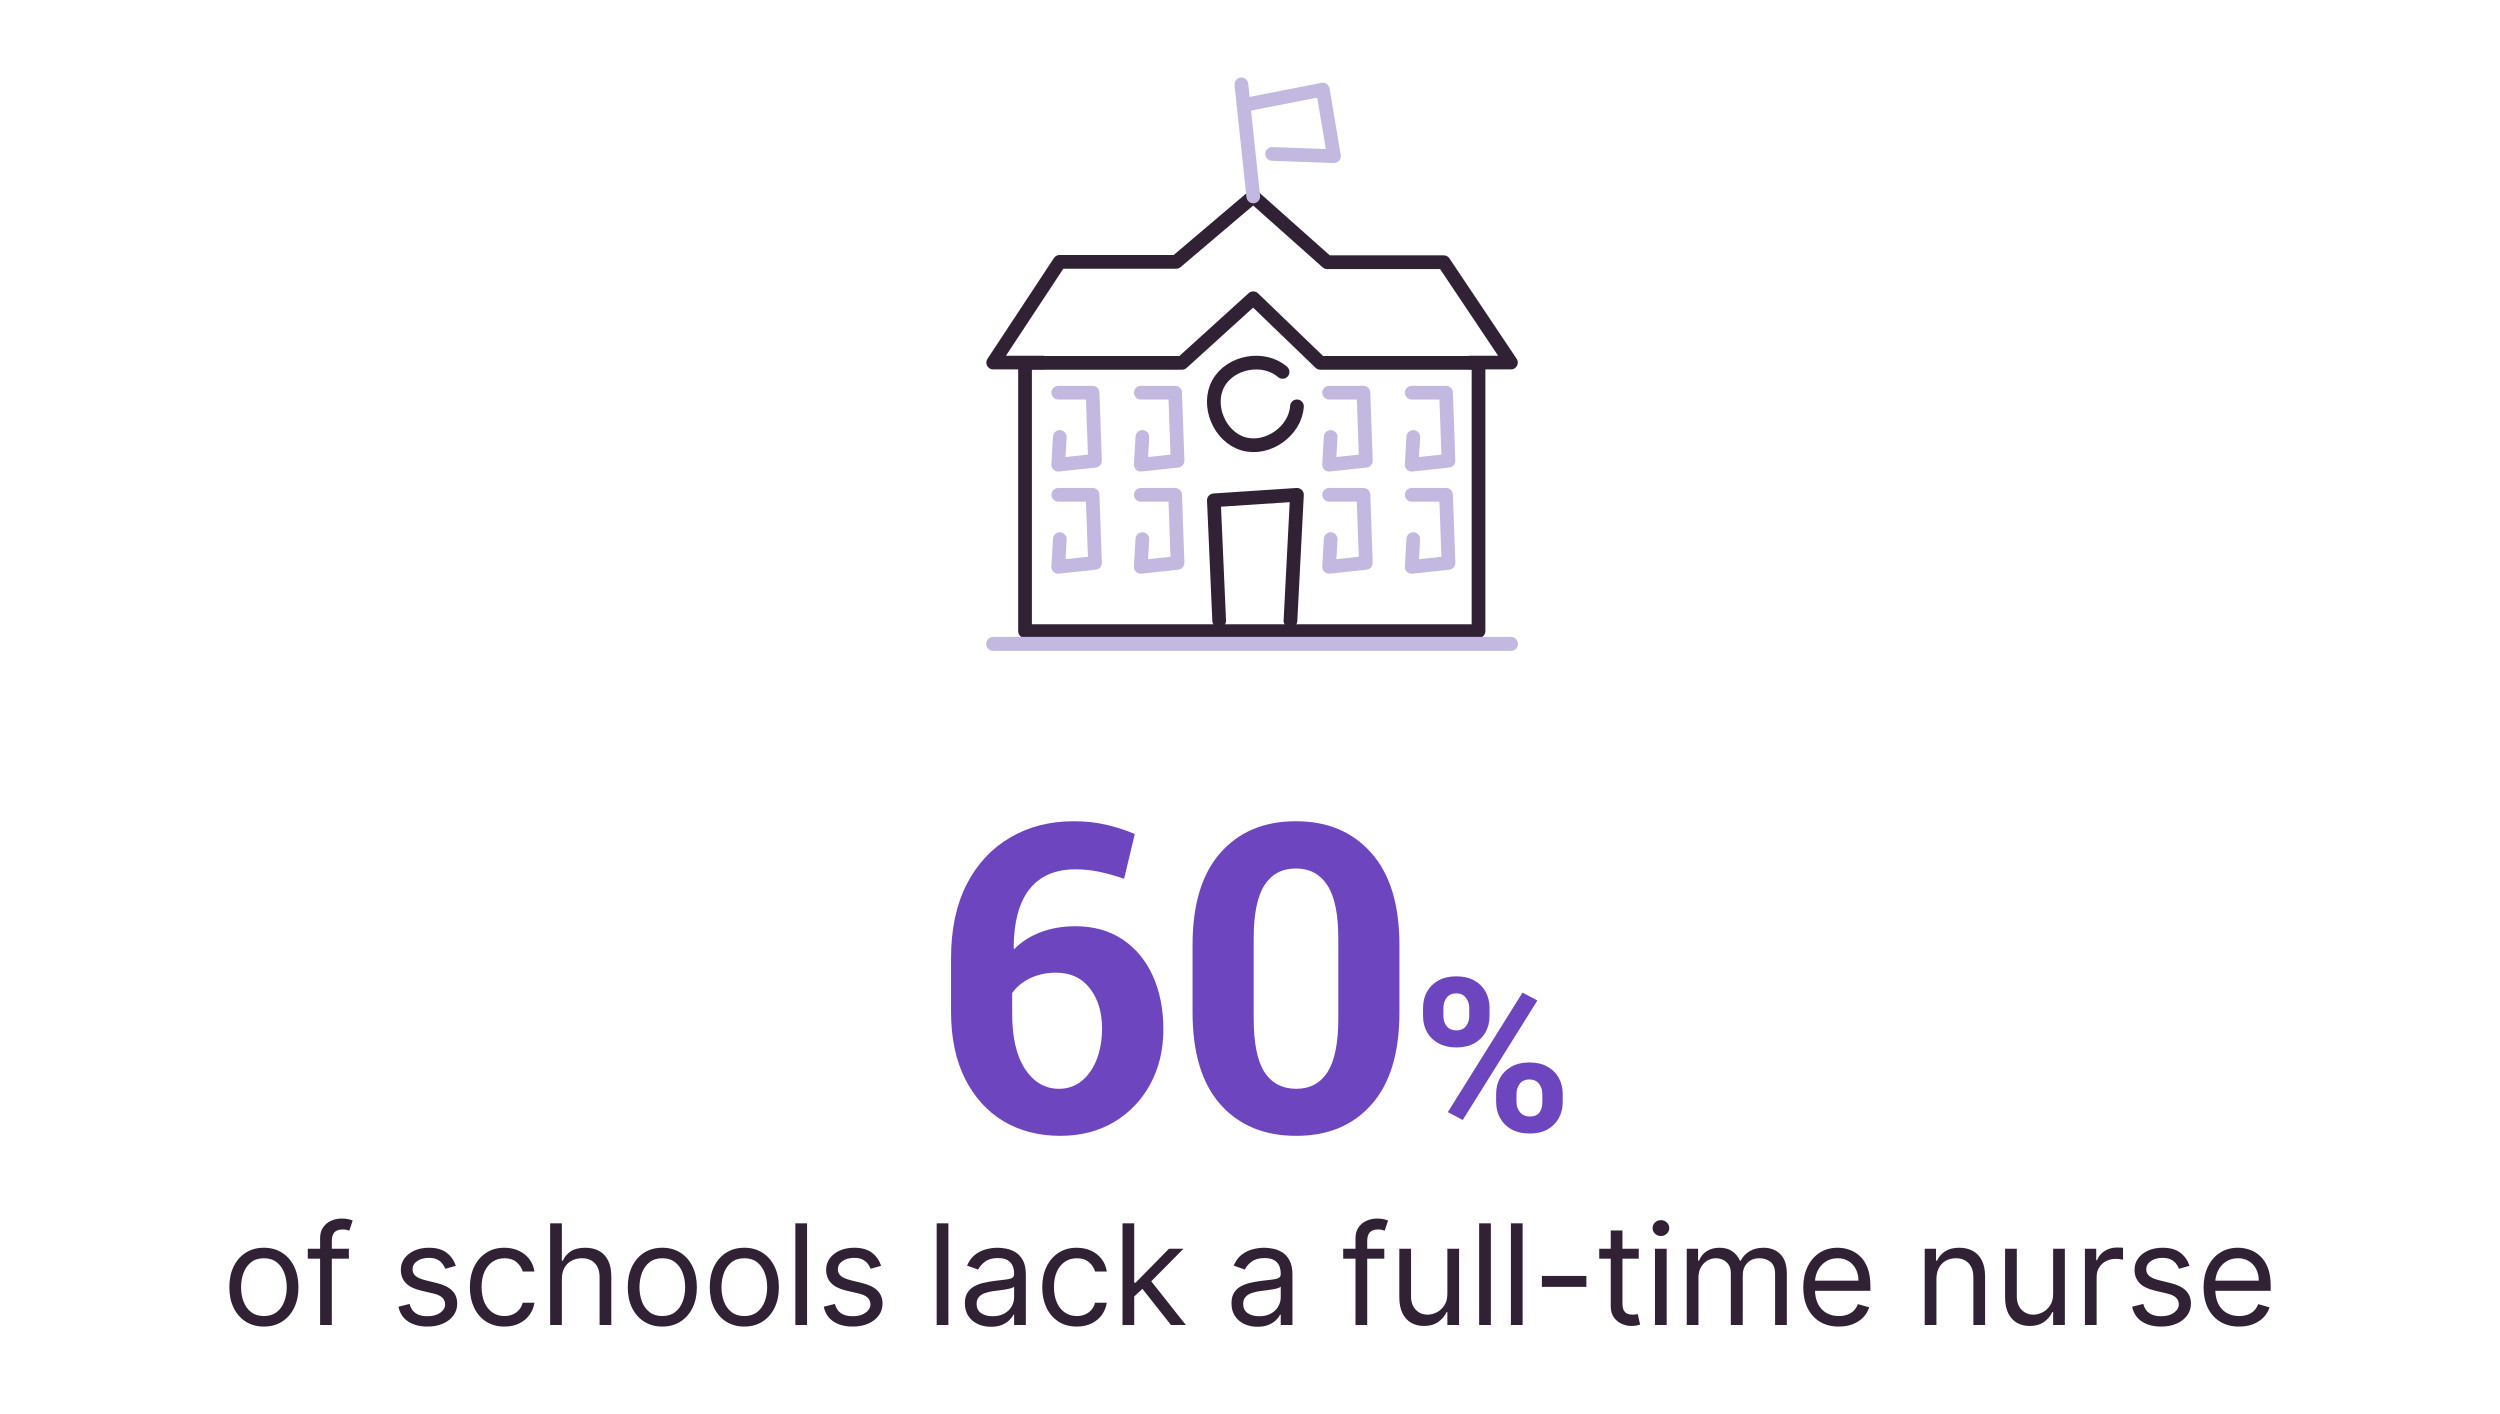 <svg width="465" height="263" viewBox="0 0 465 263" fill="none" xmlns="http://www.w3.org/2000/svg">
<path d="M275.005 117.39H190.657V67.493H219.851L233.106 55.471L245.58 67.493H275.005V117.39Z" stroke="#302134" stroke-width="2.55" stroke-linecap="round" stroke-linejoin="round"/>
<path d="M273.431 67.439H281.032L268.536 48.771H246.855L233.105 36.539L218.772 48.705H197.091L184.738 67.439H193.901" stroke="#302134" stroke-width="2.55" stroke-linecap="round" stroke-linejoin="round"/>
<path d="M196.839 73.037H203.219L203.67 85.698L196.828 86.435L197.125 81.276" stroke="#C3B8E0" stroke-width="2.55" stroke-linecap="round" stroke-linejoin="round"/>
<path d="M212.195 73.037H218.575L219.026 85.698L212.184 86.435L212.481 81.276" stroke="#C3B8E0" stroke-width="2.55" stroke-linecap="round" stroke-linejoin="round"/>
<path d="M196.839 92.035H203.219L203.67 104.696L196.828 105.433L197.125 100.274" stroke="#C3B8E0" stroke-width="2.55" stroke-linecap="round" stroke-linejoin="round"/>
<path d="M212.195 92.035H218.575L219.026 104.696L212.184 105.433L212.481 100.274" stroke="#C3B8E0" stroke-width="2.55" stroke-linecap="round" stroke-linejoin="round"/>
<path d="M247.219 73.037H253.599L254.05 85.698L247.208 86.435L247.505 81.276" stroke="#C3B8E0" stroke-width="2.55" stroke-linecap="round" stroke-linejoin="round"/>
<path d="M262.585 73.037H268.965L269.416 85.698L262.574 86.435L262.871 81.276" stroke="#C3B8E0" stroke-width="2.55" stroke-linecap="round" stroke-linejoin="round"/>
<path d="M247.219 92.035H253.599L254.05 104.696L247.208 105.433L247.505 100.274" stroke="#C3B8E0" stroke-width="2.55" stroke-linecap="round" stroke-linejoin="round"/>
<path d="M262.585 92.035H268.965L269.416 104.696L262.574 105.433L262.871 100.274" stroke="#C3B8E0" stroke-width="2.55" stroke-linecap="round" stroke-linejoin="round"/>
<path d="M226.768 115.465L225.778 93.058L241.233 92.035L240.023 115.465" stroke="#302134" stroke-width="2.55" stroke-linecap="round" stroke-linejoin="round"/>
<path d="M238.561 69.177C235.052 66.13 228.826 67.263 226.604 71.333C224.382 75.414 226.824 81.255 231.279 82.553C235.734 83.851 240.926 80.21 241.234 75.579" stroke="#302134" stroke-width="2.55" stroke-linecap="round" stroke-linejoin="round"/>
<path d="M233.106 36.539L230.895 15.683" stroke="#C3B8E0" stroke-width="2.55" stroke-linecap="round" stroke-linejoin="round"/>
<path d="M231.302 19.544L246.042 16.662L248.121 29.048L236.615 28.63" stroke="#C3B8E0" stroke-width="2.55" stroke-linecap="round" stroke-linejoin="round"/>
<path d="M184.738 119.762H281.032" stroke="#C3B8E0" stroke-width="2.609" stroke-linecap="round" stroke-linejoin="round"/>
<path d="M197.207 211.266C193.223 211.266 189.694 210.354 186.621 208.531C183.574 206.683 181.191 204.039 179.473 200.602C177.754 197.138 176.895 193.011 176.895 188.219V178.219C176.895 172.854 177.858 168.284 179.785 164.508C181.738 160.706 184.434 157.802 187.871 155.797C191.309 153.766 195.254 152.75 199.707 152.75C201.842 152.75 203.809 152.959 205.605 153.375C207.428 153.766 209.251 154.352 211.074 155.133L209.082 163.453C207.676 162.959 206.217 162.542 204.707 162.203C203.197 161.865 201.634 161.696 200.02 161.696C196.27 161.696 193.418 162.933 191.465 165.406C189.538 167.88 188.561 171.526 188.535 176.344L188.652 176.539C189.928 175.211 191.543 174.17 193.496 173.414C195.475 172.659 197.65 172.281 200.02 172.281C203.431 172.281 206.361 173.102 208.809 174.742C211.257 176.383 213.132 178.649 214.434 181.539C215.736 184.43 216.387 187.737 216.387 191.461C216.387 195.289 215.566 198.701 213.926 201.696C212.311 204.664 210.059 207.008 207.168 208.727C204.303 210.42 200.983 211.266 197.207 211.266ZM196.973 202.516C198.613 202.516 200.033 202.021 201.23 201.031C202.428 200.042 203.353 198.701 204.004 197.008C204.655 195.289 204.98 193.388 204.98 191.305C204.98 188.258 204.225 185.771 202.715 183.844C201.23 181.891 199.121 180.914 196.387 180.914C195.215 180.914 194.108 181.071 193.066 181.383C192.025 181.696 191.1 182.138 190.293 182.711C189.486 183.258 188.809 183.922 188.262 184.703V188.492C188.262 192.998 189.069 196.461 190.684 198.883C192.298 201.305 194.395 202.516 196.973 202.516ZM241.113 211.266C235.176 211.266 230.475 209.326 227.012 205.446C223.548 201.539 221.816 195.823 221.816 188.297V175.758C221.816 168.258 223.535 162.555 226.973 158.649C230.436 154.716 235.124 152.75 241.035 152.75C246.921 152.75 251.595 154.716 255.059 158.649C258.548 162.555 260.293 168.258 260.293 175.758V188.297C260.293 195.823 258.561 201.539 255.098 205.446C251.66 209.326 246.999 211.266 241.113 211.266ZM241.113 202.516C243.665 202.516 245.605 201.474 246.934 199.391C248.262 197.308 248.926 193.974 248.926 189.391V174.586C248.926 170.055 248.249 166.748 246.895 164.664C245.54 162.581 243.587 161.539 241.035 161.539C238.457 161.539 236.504 162.581 235.176 164.664C233.848 166.748 233.184 170.055 233.184 174.586V189.391C233.184 193.974 233.848 197.308 235.176 199.391C236.53 201.474 238.509 202.516 241.113 202.516ZM272.07 208.317L269.297 206.852L283.184 184.625L285.957 186.09L272.07 208.317ZM284.512 210.836C283.21 210.836 282.09 210.582 281.152 210.074C280.228 209.554 279.518 208.851 279.023 207.965C278.529 207.08 278.281 206.084 278.281 204.977V203.473C278.281 202.366 278.522 201.37 279.004 200.485C279.499 199.599 280.208 198.903 281.133 198.395C282.07 197.874 283.184 197.614 284.473 197.614C285.775 197.614 286.882 197.867 287.793 198.375C288.717 198.883 289.427 199.58 289.922 200.465C290.417 201.351 290.664 202.353 290.664 203.473V204.977C290.664 206.097 290.417 207.099 289.922 207.985C289.44 208.87 288.743 209.567 287.832 210.074C286.921 210.582 285.814 210.836 284.512 210.836ZM284.512 207.672C285.358 207.672 285.964 207.425 286.328 206.93C286.693 206.435 286.875 205.784 286.875 204.977V203.473C286.875 202.731 286.667 202.099 286.25 201.578C285.833 201.045 285.241 200.778 284.473 200.778C283.691 200.778 283.092 201.045 282.676 201.578C282.272 202.099 282.07 202.731 282.07 203.473V204.977C282.07 205.719 282.292 206.357 282.734 206.891C283.19 207.412 283.783 207.672 284.512 207.672ZM270.898 194.821C269.609 194.821 268.496 194.567 267.559 194.059C266.634 193.551 265.924 192.861 265.43 191.989C264.935 191.103 264.688 190.101 264.688 188.981V187.477C264.688 186.357 264.928 185.354 265.41 184.469C265.905 183.584 266.615 182.887 267.539 182.379C268.464 181.858 269.57 181.598 270.859 181.598C272.174 181.598 273.288 181.852 274.199 182.36C275.124 182.867 275.827 183.564 276.309 184.449C276.803 185.335 277.051 186.344 277.051 187.477V188.981C277.051 190.101 276.803 191.103 276.309 191.989C275.827 192.861 275.13 193.551 274.219 194.059C273.307 194.567 272.201 194.821 270.898 194.821ZM270.898 191.656C271.654 191.656 272.24 191.403 272.656 190.895C273.073 190.374 273.281 189.736 273.281 188.981V187.477C273.281 186.722 273.066 186.084 272.637 185.563C272.22 185.029 271.628 184.762 270.859 184.762C270.091 184.762 269.499 185.029 269.082 185.563C268.678 186.084 268.477 186.722 268.477 187.477V188.981C268.477 189.736 268.685 190.374 269.102 190.895C269.518 191.403 270.117 191.656 270.898 191.656Z" fill="#6C45BF"/>
<path d="M49.086 246.741C47.805 246.741 46.682 246.436 45.716 245.827C44.755 245.218 44.004 244.365 43.463 243.269C42.927 242.174 42.66 240.893 42.66 239.429C42.66 237.951 42.927 236.662 43.463 235.56C44.004 234.458 44.755 233.603 45.716 232.993C46.682 232.384 47.805 232.079 49.086 232.079C50.366 232.079 51.486 232.384 52.446 232.993C53.413 233.603 54.164 234.458 54.699 235.56C55.241 236.662 55.512 237.951 55.512 239.429C55.512 240.893 55.241 242.174 54.699 243.269C54.164 244.365 53.413 245.218 52.446 245.827C51.486 246.436 50.366 246.741 49.086 246.741ZM49.086 244.784C50.058 244.784 50.858 244.534 51.486 244.036C52.114 243.537 52.579 242.882 52.88 242.069C53.182 241.257 53.333 240.376 53.333 239.429C53.333 238.481 53.182 237.597 52.88 236.779C52.579 235.96 52.114 235.298 51.486 234.794C50.858 234.289 50.058 234.036 49.086 234.036C48.113 234.036 47.313 234.289 46.685 234.794C46.057 235.298 45.593 235.96 45.291 236.779C44.989 237.597 44.838 238.481 44.838 239.429C44.838 240.376 44.989 241.257 45.291 242.069C45.593 242.882 46.057 243.537 46.685 244.036C47.313 244.534 48.113 244.784 49.086 244.784ZM64.893 232.264V234.11H57.248V232.264H64.893ZM59.538 246.446V230.306C59.538 229.494 59.729 228.817 60.111 228.275C60.492 227.733 60.988 227.327 61.597 227.056C62.206 226.786 62.85 226.65 63.527 226.65C64.062 226.65 64.499 226.693 64.838 226.779C65.176 226.866 65.429 226.946 65.595 227.019L64.967 228.903C64.856 228.866 64.702 228.82 64.505 228.764C64.315 228.709 64.062 228.681 63.748 228.681C63.028 228.681 62.508 228.863 62.188 229.226C61.874 229.589 61.717 230.122 61.717 230.823V246.446H59.538ZM84.785 235.44L82.828 235.994C82.704 235.668 82.523 235.351 82.283 235.043C82.049 234.729 81.729 234.47 81.323 234.267C80.916 234.064 80.396 233.963 79.762 233.963C78.894 233.963 78.171 234.163 77.593 234.563C77.02 234.957 76.734 235.458 76.734 236.068C76.734 236.609 76.931 237.037 77.325 237.351C77.719 237.665 78.334 237.927 79.171 238.136L81.276 238.653C82.544 238.961 83.489 239.432 84.111 240.066C84.733 240.693 85.043 241.503 85.043 242.494C85.043 243.306 84.81 244.033 84.342 244.673C83.88 245.313 83.234 245.818 82.403 246.187C81.572 246.556 80.606 246.741 79.504 246.741C78.057 246.741 76.86 246.427 75.912 245.799C74.964 245.171 74.364 244.254 74.112 243.048L76.18 242.531C76.377 243.294 76.749 243.866 77.297 244.248C77.851 244.63 78.574 244.821 79.467 244.821C80.483 244.821 81.289 244.605 81.886 244.174C82.489 243.737 82.791 243.214 82.791 242.605C82.791 242.112 82.618 241.7 82.274 241.367C81.929 241.029 81.4 240.777 80.686 240.61L78.322 240.056C77.023 239.749 76.069 239.272 75.46 238.625C74.856 237.973 74.555 237.157 74.555 236.179C74.555 235.378 74.78 234.67 75.229 234.055C75.684 233.439 76.303 232.956 77.085 232.605C77.873 232.255 78.765 232.079 79.762 232.079C81.166 232.079 82.267 232.387 83.068 233.002C83.874 233.618 84.447 234.43 84.785 235.44ZM93.825 246.741C92.495 246.741 91.35 246.427 90.39 245.799C89.43 245.171 88.691 244.307 88.174 243.205C87.657 242.103 87.399 240.844 87.399 239.429C87.399 237.988 87.663 236.717 88.193 235.615C88.728 234.507 89.473 233.643 90.427 233.021C91.387 232.393 92.508 232.079 93.788 232.079C94.785 232.079 95.684 232.264 96.484 232.633C97.284 233.002 97.94 233.519 98.451 234.184C98.962 234.849 99.278 235.625 99.402 236.511H97.223C97.056 235.865 96.687 235.292 96.115 234.794C95.548 234.289 94.785 234.036 93.825 234.036C92.975 234.036 92.231 234.258 91.591 234.701C90.957 235.138 90.461 235.757 90.104 236.557C89.753 237.351 89.578 238.284 89.578 239.355C89.578 240.45 89.75 241.404 90.095 242.217C90.446 243.029 90.938 243.66 91.572 244.11C92.212 244.559 92.963 244.784 93.825 244.784C94.391 244.784 94.905 244.685 95.367 244.488C95.829 244.291 96.219 244.008 96.539 243.639C96.859 243.269 97.087 242.826 97.223 242.309H99.402C99.278 243.146 98.974 243.9 98.487 244.571C98.007 245.236 97.37 245.765 96.576 246.159C95.788 246.547 94.871 246.741 93.825 246.741ZM104.506 237.914V246.446H102.327V227.536H104.506V234.48H104.691C105.023 233.747 105.522 233.165 106.186 232.735C106.857 232.298 107.75 232.079 108.864 232.079C109.83 232.079 110.677 232.273 111.403 232.661C112.129 233.042 112.693 233.63 113.093 234.424C113.499 235.212 113.702 236.215 113.702 237.434V246.446H111.523V237.582C111.523 236.455 111.231 235.585 110.646 234.969C110.067 234.347 109.264 234.036 108.236 234.036C107.522 234.036 106.882 234.187 106.316 234.489C105.755 234.79 105.312 235.231 104.986 235.809C104.666 236.388 104.506 237.089 104.506 237.914ZM123.19 246.741C121.909 246.741 120.786 246.436 119.82 245.827C118.859 245.218 118.108 244.365 117.567 243.269C117.031 242.174 116.764 240.893 116.764 239.429C116.764 237.951 117.031 236.662 117.567 235.56C118.108 234.458 118.859 233.603 119.82 232.993C120.786 232.384 121.909 232.079 123.19 232.079C124.47 232.079 125.59 232.384 126.55 232.993C127.517 233.603 128.268 234.458 128.803 235.56C129.345 236.662 129.616 237.951 129.616 239.429C129.616 240.893 129.345 242.174 128.803 243.269C128.268 244.365 127.517 245.218 126.55 245.827C125.59 246.436 124.47 246.741 123.19 246.741ZM123.19 244.784C124.162 244.784 124.962 244.534 125.59 244.036C126.218 243.537 126.683 242.882 126.984 242.069C127.286 241.257 127.437 240.376 127.437 239.429C127.437 238.481 127.286 237.597 126.984 236.779C126.683 235.96 126.218 235.298 125.59 234.794C124.962 234.289 124.162 234.036 123.19 234.036C122.217 234.036 121.417 234.289 120.789 234.794C120.161 235.298 119.697 235.96 119.395 236.779C119.093 237.597 118.943 238.481 118.943 239.429C118.943 240.376 119.093 241.257 119.395 242.069C119.697 242.882 120.161 243.537 120.789 244.036C121.417 244.534 122.217 244.784 123.19 244.784ZM138.443 246.741C137.163 246.741 136.04 246.436 135.073 245.827C134.113 245.218 133.362 244.365 132.82 243.269C132.285 242.174 132.017 240.893 132.017 239.429C132.017 237.951 132.285 236.662 132.82 235.56C133.362 234.458 134.113 233.603 135.073 232.993C136.04 232.384 137.163 232.079 138.443 232.079C139.724 232.079 140.844 232.384 141.804 232.993C142.771 233.603 143.521 234.458 144.057 235.56C144.599 236.662 144.869 237.951 144.869 239.429C144.869 240.893 144.599 242.174 144.057 243.269C143.521 244.365 142.771 245.218 141.804 245.827C140.844 246.436 139.724 246.741 138.443 246.741ZM138.443 244.784C139.416 244.784 140.216 244.534 140.844 244.036C141.472 243.537 141.936 242.882 142.238 242.069C142.54 241.257 142.69 240.376 142.69 239.429C142.69 238.481 142.54 237.597 142.238 236.779C141.936 235.96 141.472 235.298 140.844 234.794C140.216 234.289 139.416 234.036 138.443 234.036C137.471 234.036 136.671 234.289 136.043 234.794C135.415 235.298 134.95 235.96 134.649 236.779C134.347 237.597 134.196 238.481 134.196 239.429C134.196 240.376 134.347 241.257 134.649 242.069C134.95 242.882 135.415 243.537 136.043 244.036C136.671 244.534 137.471 244.784 138.443 244.784ZM150.115 227.536V246.446H147.936V227.536H150.115ZM163.891 235.44L161.934 235.994C161.811 235.668 161.629 235.351 161.389 235.043C161.155 234.729 160.835 234.47 160.429 234.267C160.022 234.064 159.502 233.963 158.868 233.963C158 233.963 157.277 234.163 156.699 234.563C156.126 234.957 155.84 235.458 155.84 236.068C155.84 236.609 156.037 237.037 156.431 237.351C156.825 237.665 157.44 237.927 158.277 238.136L160.383 238.653C161.65 238.961 162.595 239.432 163.217 240.066C163.839 240.693 164.15 241.503 164.15 242.494C164.15 243.306 163.916 244.033 163.448 244.673C162.986 245.313 162.34 245.818 161.509 246.187C160.678 246.556 159.712 246.741 158.61 246.741C157.163 246.741 155.966 246.427 155.018 245.799C154.07 245.171 153.47 244.254 153.218 243.048L155.286 242.531C155.483 243.294 155.855 243.866 156.403 244.248C156.957 244.63 157.68 244.821 158.573 244.821C159.588 244.821 160.395 244.605 160.992 244.174C161.595 243.737 161.897 243.214 161.897 242.605C161.897 242.112 161.724 241.7 161.38 241.367C161.035 241.029 160.506 240.777 159.792 240.61L157.428 240.056C156.129 239.749 155.175 239.272 154.566 238.625C153.963 237.973 153.661 237.157 153.661 236.179C153.661 235.378 153.886 234.67 154.335 234.055C154.79 233.439 155.409 232.956 156.191 232.605C156.979 232.255 157.871 232.079 158.868 232.079C160.272 232.079 161.374 232.387 162.174 233.002C162.98 233.618 163.552 234.43 163.891 235.44ZM176.401 227.536V246.446H174.222V227.536H176.401ZM184.305 246.778C183.407 246.778 182.591 246.609 181.859 246.27C181.126 245.925 180.544 245.43 180.114 244.784C179.683 244.131 179.467 243.343 179.467 242.42C179.467 241.607 179.627 240.949 179.947 240.444C180.267 239.933 180.695 239.533 181.231 239.244C181.766 238.955 182.357 238.739 183.003 238.598C183.656 238.45 184.311 238.333 184.97 238.247C185.832 238.136 186.53 238.053 187.066 237.997C187.608 237.936 188.002 237.834 188.248 237.693C188.5 237.551 188.626 237.305 188.626 236.954V236.88C188.626 235.969 188.377 235.261 187.878 234.757C187.386 234.252 186.638 234 185.635 234C184.595 234 183.779 234.227 183.188 234.683C182.597 235.138 182.182 235.625 181.942 236.142L179.873 235.403C180.243 234.541 180.735 233.87 181.351 233.39C181.972 232.904 182.65 232.565 183.382 232.375C184.121 232.178 184.847 232.079 185.561 232.079C186.016 232.079 186.54 232.134 187.131 232.245C187.728 232.35 188.303 232.568 188.857 232.901C189.417 233.233 189.882 233.735 190.251 234.406C190.621 235.077 190.805 235.975 190.805 237.102V246.446H188.626V244.525H188.516C188.368 244.833 188.122 245.162 187.777 245.513C187.432 245.864 186.974 246.162 186.401 246.409C185.829 246.655 185.13 246.778 184.305 246.778ZM184.638 244.821C185.499 244.821 186.226 244.651 186.817 244.313C187.414 243.974 187.863 243.537 188.165 243.002C188.472 242.466 188.626 241.903 188.626 241.312V239.318C188.534 239.429 188.331 239.53 188.017 239.622C187.709 239.709 187.352 239.786 186.946 239.853C186.546 239.915 186.155 239.97 185.773 240.019C185.398 240.063 185.093 240.099 184.859 240.13C184.293 240.204 183.764 240.324 183.271 240.49C182.785 240.65 182.391 240.893 182.089 241.22C181.794 241.54 181.646 241.977 181.646 242.531C181.646 243.288 181.926 243.86 182.486 244.248C183.053 244.63 183.77 244.821 184.638 244.821ZM200.284 246.741C198.954 246.741 197.809 246.427 196.849 245.799C195.889 245.171 195.15 244.307 194.633 243.205C194.116 242.103 193.858 240.844 193.858 239.429C193.858 237.988 194.122 236.717 194.652 235.615C195.187 234.507 195.932 233.643 196.886 233.021C197.846 232.393 198.966 232.079 200.247 232.079C201.244 232.079 202.143 232.264 202.943 232.633C203.743 233.002 204.399 233.519 204.909 234.184C205.42 234.849 205.737 235.625 205.86 236.511H203.681C203.515 235.865 203.146 235.292 202.574 234.794C202.007 234.289 201.244 234.036 200.284 234.036C199.434 234.036 198.69 234.258 198.049 234.701C197.415 235.138 196.92 235.757 196.563 236.557C196.212 237.351 196.037 238.284 196.037 239.355C196.037 240.45 196.209 241.404 196.554 242.217C196.904 243.029 197.397 243.66 198.031 244.11C198.671 244.559 199.422 244.784 200.284 244.784C200.85 244.784 201.364 244.685 201.826 244.488C202.287 244.291 202.678 244.008 202.998 243.639C203.318 243.269 203.546 242.826 203.681 242.309H205.86C205.737 243.146 205.433 243.9 204.946 244.571C204.466 245.236 203.829 245.765 203.035 246.159C202.247 246.547 201.33 246.741 200.284 246.741ZM210.817 241.275L210.78 238.579H211.223L217.428 232.264H220.124L213.513 238.948H213.328L210.817 241.275ZM208.786 246.446V227.536H210.965V246.446H208.786ZM217.797 246.446L212.257 239.429L213.809 237.914L220.567 246.446H217.797ZM233.894 246.778C232.996 246.778 232.18 246.609 231.447 246.27C230.715 245.925 230.133 245.43 229.702 244.784C229.272 244.131 229.056 243.343 229.056 242.42C229.056 241.607 229.216 240.949 229.536 240.444C229.856 239.933 230.284 239.533 230.82 239.244C231.355 238.955 231.946 238.739 232.592 238.598C233.245 238.45 233.9 238.333 234.559 238.247C235.421 238.136 236.119 238.053 236.655 237.997C237.196 237.936 237.59 237.834 237.837 237.693C238.089 237.551 238.215 237.305 238.215 236.954V236.88C238.215 235.969 237.966 235.261 237.467 234.757C236.975 234.252 236.227 234 235.224 234C234.183 234 233.368 234.227 232.777 234.683C232.186 235.138 231.771 235.625 231.531 236.142L229.462 235.403C229.832 234.541 230.324 233.87 230.94 233.39C231.561 232.904 232.238 232.565 232.971 232.375C233.71 232.178 234.436 232.079 235.15 232.079C235.605 232.079 236.129 232.134 236.719 232.245C237.317 232.35 237.892 232.568 238.446 232.901C239.006 233.233 239.471 233.735 239.84 234.406C240.21 235.077 240.394 235.975 240.394 237.102V246.446H238.215V244.525H238.104C237.957 244.833 237.71 245.162 237.366 245.513C237.021 245.864 236.563 246.162 235.99 246.409C235.418 246.655 234.719 246.778 233.894 246.778ZM234.227 244.821C235.088 244.821 235.815 244.651 236.406 244.313C237.003 243.974 237.452 243.537 237.754 243.002C238.061 242.466 238.215 241.903 238.215 241.312V239.318C238.123 239.429 237.92 239.53 237.606 239.622C237.298 239.709 236.941 239.786 236.535 239.853C236.135 239.915 235.744 239.97 235.362 240.019C234.987 240.063 234.682 240.099 234.448 240.13C233.882 240.204 233.353 240.324 232.86 240.49C232.374 240.65 231.98 240.893 231.678 241.22C231.383 241.54 231.235 241.977 231.235 242.531C231.235 243.288 231.515 243.86 232.075 244.248C232.642 244.63 233.359 244.821 234.227 244.821ZM257.479 232.264V234.11H249.834V232.264H257.479ZM252.124 246.446V230.306C252.124 229.494 252.315 228.817 252.696 228.275C253.078 227.733 253.574 227.327 254.183 227.056C254.792 226.786 255.436 226.65 256.113 226.65C256.648 226.65 257.085 226.693 257.424 226.779C257.762 226.866 258.015 226.946 258.181 227.019L257.553 228.903C257.442 228.866 257.288 228.82 257.091 228.764C256.901 228.709 256.648 228.681 256.334 228.681C255.614 228.681 255.094 228.863 254.774 229.226C254.46 229.589 254.303 230.122 254.303 230.823V246.446H252.124ZM269.21 240.647V232.264H271.389V246.446H269.21V244.045H269.063C268.73 244.765 268.213 245.378 267.512 245.882C266.81 246.381 265.923 246.63 264.852 246.63C263.966 246.63 263.178 246.436 262.489 246.049C261.799 245.655 261.258 245.064 260.864 244.276C260.47 243.482 260.273 242.482 260.273 241.275V232.264H262.452V241.127C262.452 242.161 262.741 242.986 263.32 243.602C263.905 244.217 264.649 244.525 265.554 244.525C266.096 244.525 266.647 244.387 267.207 244.11C267.773 243.833 268.247 243.408 268.629 242.835C269.017 242.263 269.21 241.534 269.21 240.647ZM277.299 227.536V246.446H275.12V227.536H277.299ZM283.209 227.536V246.446H281.03V227.536H283.209ZM295.065 237.323V239.355H286.792V237.323H295.065ZM304.807 232.264V234.11H297.457V232.264H304.807ZM299.599 228.866H301.778V242.383C301.778 242.999 301.868 243.46 302.046 243.768C302.231 244.07 302.465 244.273 302.748 244.377C303.037 244.476 303.342 244.525 303.662 244.525C303.902 244.525 304.099 244.513 304.253 244.488C304.407 244.457 304.53 244.433 304.622 244.414L305.065 246.372C304.918 246.427 304.711 246.482 304.447 246.538C304.182 246.599 303.847 246.63 303.44 246.63C302.825 246.63 302.222 246.498 301.631 246.233C301.046 245.969 300.56 245.565 300.172 245.024C299.79 244.482 299.599 243.799 299.599 242.974V228.866ZM307.824 246.446V232.264H310.003V246.446H307.824ZM308.932 229.9C308.508 229.9 308.141 229.755 307.834 229.466C307.532 229.177 307.381 228.829 307.381 228.423C307.381 228.017 307.532 227.669 307.834 227.38C308.141 227.09 308.508 226.946 308.932 226.946C309.357 226.946 309.72 227.09 310.022 227.38C310.33 227.669 310.484 228.017 310.484 228.423C310.484 228.829 310.33 229.177 310.022 229.466C309.72 229.755 309.357 229.9 308.932 229.9ZM313.734 246.446V232.264H315.84V234.48H316.024C316.32 233.723 316.797 233.135 317.455 232.716C318.114 232.291 318.905 232.079 319.828 232.079C320.764 232.079 321.542 232.291 322.164 232.716C322.792 233.135 323.281 233.723 323.632 234.48H323.78C324.143 233.747 324.688 233.165 325.414 232.735C326.14 232.298 327.011 232.079 328.027 232.079C329.295 232.079 330.332 232.476 331.139 233.27C331.945 234.058 332.348 235.286 332.348 236.954V246.446H330.169V236.954C330.169 235.908 329.883 235.16 329.31 234.71C328.738 234.261 328.064 234.036 327.288 234.036C326.291 234.036 325.519 234.338 324.971 234.941C324.423 235.538 324.149 236.295 324.149 237.213V246.446H321.933V236.732C321.933 235.926 321.672 235.277 321.148 234.784C320.625 234.286 319.951 234.036 319.126 234.036C318.56 234.036 318.031 234.187 317.538 234.489C317.052 234.79 316.658 235.209 316.357 235.745C316.061 236.274 315.913 236.886 315.913 237.582V246.446H313.734ZM342.018 246.741C340.652 246.741 339.473 246.439 338.482 245.836C337.497 245.227 336.737 244.377 336.201 243.288C335.672 242.192 335.407 240.918 335.407 239.465C335.407 238.013 335.672 236.732 336.201 235.625C336.737 234.51 337.482 233.643 338.436 233.021C339.396 232.393 340.516 232.079 341.796 232.079C342.535 232.079 343.265 232.202 343.985 232.448C344.705 232.695 345.36 233.095 345.951 233.649C346.542 234.197 347.013 234.923 347.364 235.828C347.715 236.732 347.89 237.847 347.89 239.17V240.093H336.958V238.21H345.674C345.674 237.41 345.514 236.696 345.194 236.068C344.88 235.44 344.431 234.944 343.846 234.581C343.268 234.218 342.584 234.036 341.796 234.036C340.929 234.036 340.178 234.252 339.544 234.683C338.916 235.107 338.433 235.661 338.094 236.345C337.756 237.028 337.586 237.76 337.586 238.542V239.798C337.586 240.869 337.771 241.777 338.14 242.522C338.516 243.26 339.036 243.823 339.701 244.211C340.365 244.593 341.138 244.784 342.018 244.784C342.591 244.784 343.108 244.704 343.569 244.544C344.037 244.377 344.44 244.131 344.779 243.805C345.117 243.473 345.379 243.06 345.564 242.568L347.669 243.159C347.447 243.873 347.075 244.5 346.551 245.042C346.028 245.578 345.382 245.996 344.613 246.298C343.843 246.593 342.978 246.741 342.018 246.741ZM360.176 237.914V246.446H357.997V232.264H360.102V234.48H360.287C360.62 233.759 361.124 233.181 361.801 232.744C362.478 232.301 363.352 232.079 364.424 232.079C365.384 232.079 366.224 232.276 366.944 232.67C367.664 233.058 368.224 233.649 368.625 234.443C369.025 235.231 369.225 236.228 369.225 237.434V246.446H367.046V237.582C367.046 236.468 366.756 235.6 366.178 234.978C365.599 234.35 364.805 234.036 363.796 234.036C363.1 234.036 362.478 234.187 361.931 234.489C361.389 234.79 360.961 235.231 360.647 235.809C360.333 236.388 360.176 237.089 360.176 237.914ZM381.884 240.647V232.264H384.063V246.446H381.884V244.045H381.736C381.404 244.765 380.887 245.378 380.185 245.882C379.483 246.381 378.597 246.63 377.526 246.63C376.64 246.63 375.852 246.436 375.162 246.049C374.473 245.655 373.931 245.064 373.537 244.276C373.143 243.482 372.946 242.482 372.946 241.275V232.264H375.125V241.127C375.125 242.161 375.415 242.986 375.993 243.602C376.578 244.217 377.323 244.525 378.228 244.525C378.769 244.525 379.32 244.387 379.88 244.11C380.447 243.833 380.921 243.408 381.302 242.835C381.69 242.263 381.884 241.534 381.884 240.647ZM387.794 246.446V232.264H389.899V234.406H390.047C390.305 233.704 390.773 233.135 391.45 232.698C392.127 232.261 392.89 232.042 393.74 232.042C393.9 232.042 394.1 232.045 394.34 232.051C394.58 232.058 394.762 232.067 394.885 232.079V234.295C394.811 234.277 394.642 234.249 394.377 234.212C394.118 234.169 393.844 234.147 393.555 234.147C392.866 234.147 392.25 234.292 391.709 234.581C391.173 234.864 390.748 235.258 390.434 235.763C390.127 236.262 389.973 236.831 389.973 237.471V246.446H387.794ZM407.253 235.44L405.296 235.994C405.173 235.668 404.991 235.351 404.751 235.043C404.517 234.729 404.197 234.47 403.791 234.267C403.384 234.064 402.864 233.963 402.23 233.963C401.362 233.963 400.639 234.163 400.061 234.563C399.488 234.957 399.202 235.458 399.202 236.068C399.202 236.609 399.399 237.037 399.793 237.351C400.187 237.665 400.802 237.927 401.639 238.136L403.745 238.653C405.013 238.961 405.957 239.432 406.579 240.066C407.201 240.693 407.512 241.503 407.512 242.494C407.512 243.306 407.278 244.033 406.81 244.673C406.348 245.313 405.702 245.818 404.871 246.187C404.04 246.556 403.074 246.741 401.972 246.741C400.525 246.741 399.328 246.427 398.38 245.799C397.432 245.171 396.832 244.254 396.58 243.048L398.648 242.531C398.845 243.294 399.217 243.866 399.765 244.248C400.319 244.63 401.042 244.821 401.935 244.821C402.951 244.821 403.757 244.605 404.354 244.174C404.957 243.737 405.259 243.214 405.259 242.605C405.259 242.112 405.086 241.7 404.742 241.367C404.397 241.029 403.868 240.777 403.154 240.61L400.79 240.056C399.491 239.749 398.537 239.272 397.928 238.625C397.325 237.973 397.023 237.157 397.023 236.179C397.023 235.378 397.248 234.67 397.697 234.055C398.152 233.439 398.771 232.956 399.553 232.605C400.341 232.255 401.233 232.079 402.23 232.079C403.634 232.079 404.736 232.387 405.536 233.002C406.342 233.618 406.915 234.43 407.253 235.44ZM416.478 246.741C415.111 246.741 413.932 246.439 412.941 245.836C411.957 245.227 411.196 244.377 410.661 243.288C410.131 242.192 409.867 240.918 409.867 239.465C409.867 238.013 410.131 236.732 410.661 235.625C411.196 234.51 411.941 233.643 412.895 233.021C413.855 232.393 414.976 232.079 416.256 232.079C416.995 232.079 417.724 232.202 418.444 232.448C419.164 232.695 419.82 233.095 420.411 233.649C421.002 234.197 421.473 234.923 421.823 235.828C422.174 236.732 422.35 237.847 422.35 239.17V240.093H411.418V238.21H420.134C420.134 237.41 419.974 236.696 419.654 236.068C419.34 235.44 418.89 234.944 418.306 234.581C417.727 234.218 417.044 234.036 416.256 234.036C415.388 234.036 414.637 234.252 414.003 234.683C413.375 235.107 412.892 235.661 412.554 236.345C412.215 237.028 412.046 237.76 412.046 238.542V239.798C412.046 240.869 412.23 241.777 412.6 242.522C412.975 243.26 413.495 243.823 414.16 244.211C414.825 244.593 415.597 244.784 416.478 244.784C417.05 244.784 417.567 244.704 418.029 244.544C418.497 244.377 418.9 244.131 419.238 243.805C419.577 243.473 419.838 243.06 420.023 242.568L422.128 243.159C421.907 243.873 421.534 244.5 421.011 245.042C420.488 245.578 419.841 245.996 419.072 246.298C418.303 246.593 417.438 246.741 416.478 246.741Z" fill="#302134"/>
</svg>
